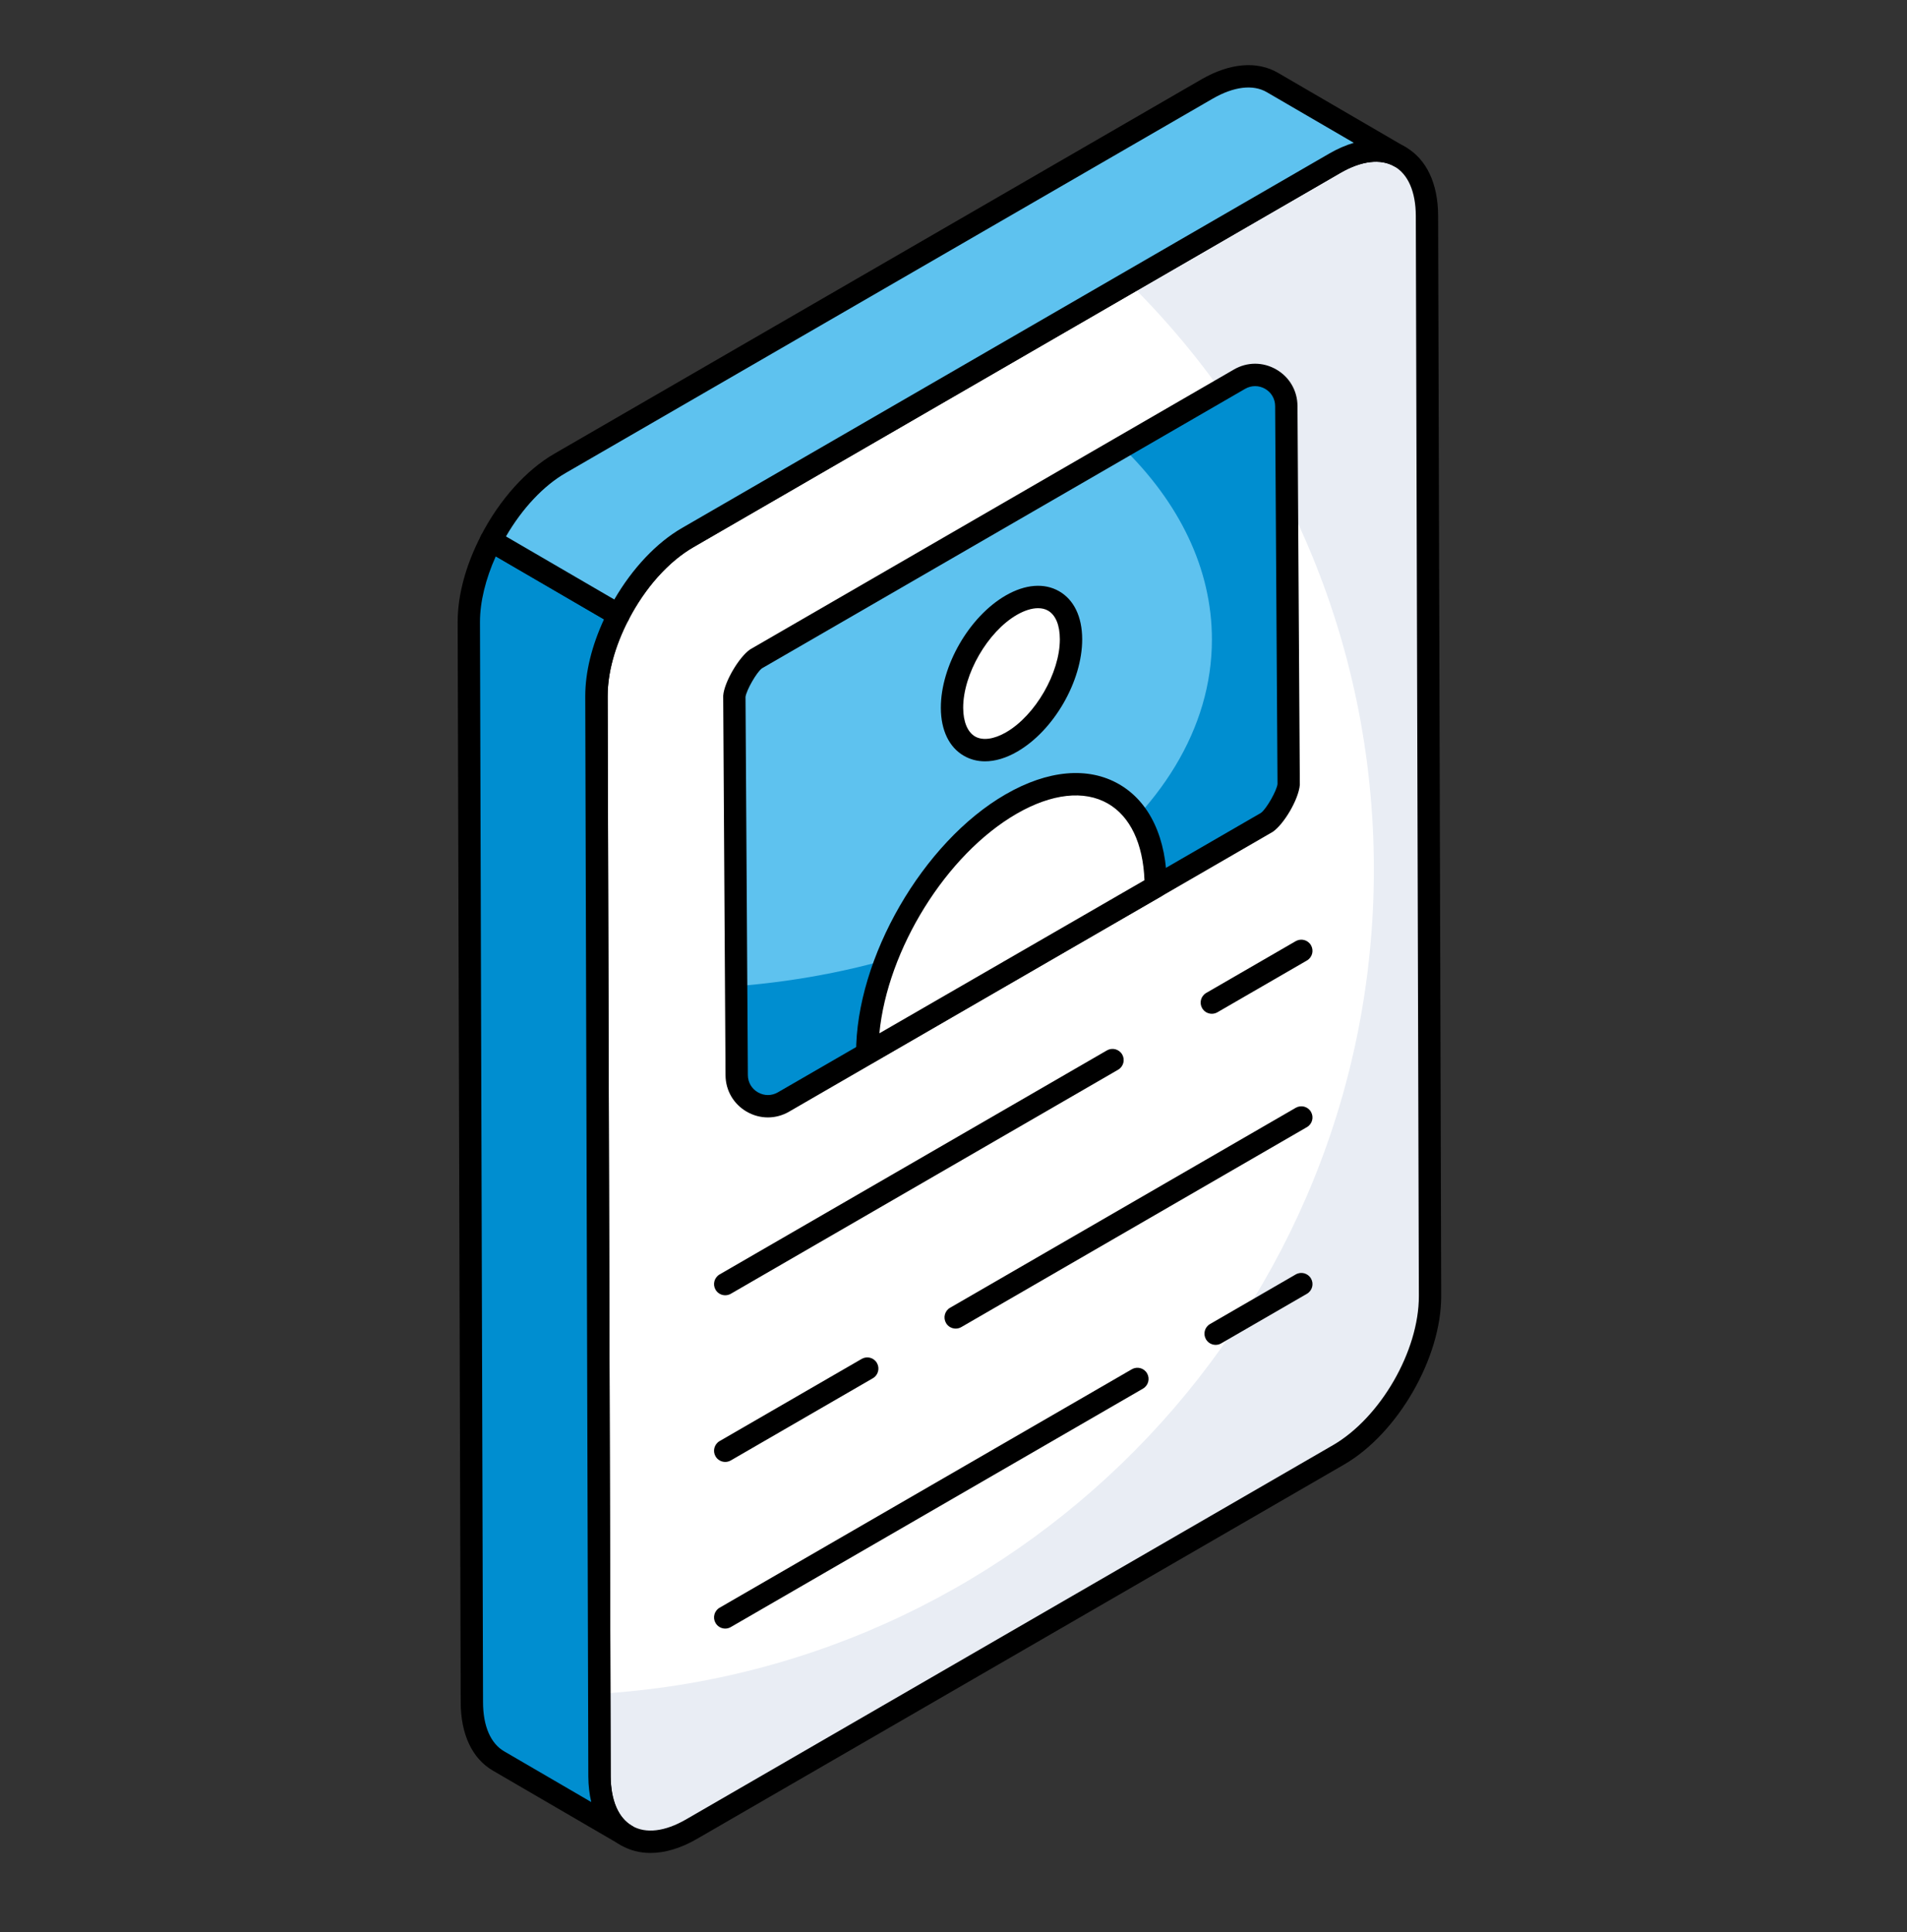 <svg width="77" height="78" viewBox="0 0 77 78" fill="none" xmlns="http://www.w3.org/2000/svg">
<rect x="0" y="0" width="77" height="78" fill="#333333" stroke="none"/>
<path d="M53.898 6.59C55.945 5.405 57.611 6.357 57.618 8.713L57.741 52.314C57.748 54.671 56.093 57.543 54.045 58.727L27.922 73.834C25.881 75.014 24.215 74.064 24.208 71.707L24.085 28.106C24.078 25.749 25.733 22.877 27.774 21.697L53.898 6.59Z" fill="white"/>
<path d="M57.739 52.313C57.751 54.669 56.093 57.544 54.041 58.728L27.927 73.837C25.886 75.01 24.217 74.063 24.206 71.706L24.195 68.369C41.649 67.309 55.473 52.809 55.473 35.095C55.473 25.827 51.684 17.438 45.573 11.405L53.894 6.591C55.947 5.407 57.615 6.354 57.615 8.711L57.739 52.313Z" fill="#E9EDF4"/>
<path d="M26.265 74.795C25.834 74.795 25.433 74.692 25.075 74.486C24.229 74 23.761 73.013 23.758 71.708L23.634 28.107C23.627 25.609 25.382 22.559 27.548 21.307L53.672 6.199C54.809 5.54 55.904 5.447 56.752 5.935C57.598 6.421 58.065 7.407 58.068 8.712L58.192 52.313C58.199 54.81 56.44 57.862 54.271 59.117L28.147 74.225C27.493 74.604 26.852 74.795 26.265 74.795ZM54.123 6.98L28 22.087C26.083 23.196 24.529 25.895 24.536 28.105L24.659 71.705C24.662 72.675 24.969 73.385 25.524 73.704C26.08 74.025 26.851 73.931 27.696 73.444L53.819 58.336C55.739 57.226 57.297 54.525 57.29 52.315L57.167 8.714C57.164 7.745 56.857 7.036 56.303 6.718C55.746 6.397 54.971 6.489 54.123 6.98Z" fill="black"/>
<path d="M18.929 25.105L19.053 68.707C19.053 69.88 19.47 70.703 20.136 71.086L25.288 74.086C24.623 73.702 24.217 72.879 24.206 71.707L24.082 28.104C24.082 27.046 24.427 25.888 24.977 24.822L19.824 21.823C19.274 22.889 18.929 24.047 18.929 25.105Z" fill="#008ED0"/>
<path d="M25.288 74.537C25.211 74.537 25.134 74.517 25.063 74.477C25.058 74.473 25.053 74.47 25.047 74.467L19.909 71.476C19.067 70.991 18.602 70.007 18.602 68.707L18.479 25.106C18.479 24.02 18.805 22.812 19.424 21.615C19.48 21.506 19.58 21.424 19.699 21.389C19.817 21.356 19.945 21.37 20.052 21.433L25.204 24.432C25.412 24.553 25.488 24.815 25.378 25.029C24.833 26.084 24.533 27.176 24.533 28.105L24.657 71.706C24.666 72.668 24.967 73.373 25.504 73.689L25.515 73.696C25.73 73.821 25.803 74.097 25.679 74.312C25.595 74.456 25.444 74.537 25.288 74.537ZM19.38 25.104L19.504 68.706C19.504 69.671 19.809 70.377 20.361 70.695L23.873 72.74C23.799 72.426 23.758 72.082 23.755 71.711L23.631 28.106C23.631 27.136 23.892 26.07 24.388 25L20.018 22.457C19.605 23.375 19.38 24.3 19.38 25.104Z" fill="black"/>
<path d="M51.38 3.332C50.704 2.938 49.779 2.994 48.742 3.592L22.617 18.701C21.492 19.346 20.5 20.514 19.825 21.822L24.977 24.822C25.653 23.514 26.645 22.346 27.769 21.7L53.895 6.591C54.932 5.993 55.856 5.937 56.533 6.331L51.38 3.332Z" fill="#5EC2EF"/>
<path d="M24.977 25.273C24.898 25.273 24.819 25.252 24.75 25.211L19.597 22.212C19.39 22.091 19.313 21.829 19.423 21.615C20.171 20.168 21.253 18.964 22.391 18.31L48.515 3.201C49.662 2.541 50.761 2.449 51.606 2.942L56.754 5.939C56.756 5.94 56.758 5.941 56.76 5.942C56.975 6.067 57.048 6.344 56.922 6.559C56.798 6.774 56.522 6.845 56.306 6.721L56.301 6.719C55.745 6.397 54.97 6.49 54.119 6.982L27.994 22.09C27.001 22.661 26.047 23.732 25.378 25.029C25.321 25.138 25.222 25.22 25.103 25.255C25.062 25.267 25.019 25.273 24.977 25.273ZM20.43 21.653L24.804 24.199C25.535 22.939 26.516 21.899 27.544 21.309L53.668 6.201C54.005 6.006 54.339 5.861 54.663 5.765L51.153 3.722C50.599 3.397 49.821 3.49 48.966 3.982L22.842 19.091C21.946 19.606 21.083 20.527 20.43 21.653Z" fill="black"/>
<path d="M29.652 28.109C29.684 27.709 30.194 26.826 30.545 26.585L50.049 15.306C50.886 14.822 51.933 15.422 51.939 16.388L52.034 31.679C52.002 32.081 51.489 32.966 51.135 33.206L31.637 44.483C30.8 44.966 29.753 44.367 29.747 43.4L29.652 28.109Z" fill="#5EC2EF"/>
<path d="M52.034 31.679C52.001 32.084 51.493 32.964 51.133 33.201L31.637 44.487C30.803 44.961 29.754 44.363 29.743 43.405L29.72 39.808C40.545 38.962 48.934 33.02 48.934 25.815C48.934 22.94 47.603 20.268 45.314 18.047L50.05 15.307C50.884 14.822 51.933 15.419 51.944 16.389L52.034 31.679Z" fill="#008ED0"/>
<path d="M31.006 45.105C30.714 45.105 30.422 45.029 30.155 44.876C29.621 44.57 29.299 44.019 29.295 43.403L29.201 28.112C29.201 28.099 29.201 28.086 29.202 28.073C29.245 27.534 29.834 26.526 30.289 26.213L49.823 14.915C50.356 14.605 50.995 14.604 51.53 14.912C52.064 15.218 52.386 15.769 52.389 16.385L52.484 31.677C52.439 32.257 51.846 33.268 51.388 33.579L31.861 44.873C31.594 45.028 31.3 45.105 31.006 45.105ZM30.102 28.13L30.197 43.397C30.199 43.689 30.351 43.949 30.604 44.093C30.856 44.238 31.157 44.239 31.41 44.092L50.909 32.816C51.133 32.662 51.563 31.896 51.583 31.644L51.487 16.391C51.486 16.1 51.334 15.839 51.081 15.694C50.829 15.55 50.527 15.55 50.274 15.696L30.77 26.975C30.553 27.126 30.137 27.864 30.102 28.13Z" fill="black"/>
<path d="M40.824 32.458C44.039 30.601 46.657 32.087 46.667 35.788L35.018 42.514C35.008 38.812 37.609 34.314 40.824 32.458Z" fill="white"/>
<path d="M35.018 42.964C34.94 42.964 34.863 42.944 34.793 42.904C34.653 42.824 34.568 42.675 34.567 42.514C34.556 38.68 37.262 33.993 40.598 32.067C42.305 31.08 43.935 30.935 45.184 31.654C46.426 32.369 47.113 33.836 47.118 35.786C47.119 35.948 47.033 36.097 46.893 36.178L35.244 42.903C35.174 42.944 35.096 42.964 35.018 42.964ZM41.05 32.847C38.192 34.498 35.834 38.336 35.507 41.71L46.211 35.53C46.154 34.047 45.634 32.954 44.734 32.436C43.775 31.885 42.466 32.031 41.05 32.847Z" fill="black"/>
<path d="M40.834 24.428C42.162 23.661 43.241 24.275 43.245 25.8C43.249 27.324 42.178 29.182 40.849 29.949C39.523 30.715 38.444 30.099 38.44 28.574C38.436 27.049 39.507 25.194 40.834 24.428Z" fill="white"/>
<path d="M39.772 30.731C39.465 30.731 39.178 30.657 38.921 30.509C38.323 30.165 37.992 29.478 37.989 28.575C37.984 26.881 39.135 24.888 40.608 24.037C41.4 23.581 42.166 23.522 42.766 23.866C43.363 24.21 43.694 24.896 43.696 25.799C43.701 27.494 42.55 29.488 41.076 30.339C40.625 30.6 40.181 30.731 39.772 30.731ZM41.915 24.55C41.663 24.55 41.368 24.64 41.06 24.818C39.88 25.499 38.887 27.218 38.891 28.573C38.893 29.133 39.068 29.553 39.371 29.728C39.678 29.904 40.134 29.842 40.624 29.559C41.805 28.877 42.798 27.157 42.794 25.801C42.793 25.234 42.623 24.824 42.316 24.648C42.202 24.582 42.066 24.55 41.915 24.55Z" fill="black"/>
<path d="M29.283 52.284C29.127 52.284 28.976 52.204 28.892 52.059C28.767 51.843 28.841 51.568 29.056 51.443L44.694 42.4C44.911 42.275 45.186 42.349 45.311 42.564C45.436 42.78 45.362 43.056 45.146 43.18L29.508 52.224C29.437 52.265 29.359 52.284 29.283 52.284Z" fill="black"/>
<path d="M48.931 40.921C48.775 40.921 48.623 40.841 48.54 40.696C48.415 40.48 48.489 40.205 48.705 40.08L52.318 37.99C52.536 37.866 52.81 37.94 52.934 38.155C53.059 38.371 52.986 38.647 52.77 38.771L49.156 40.861C49.085 40.902 49.007 40.921 48.931 40.921Z" fill="black"/>
<path d="M29.283 59.011C29.127 59.011 28.976 58.931 28.892 58.786C28.767 58.571 28.841 58.295 29.056 58.17L34.792 54.853C35.009 54.728 35.284 54.801 35.408 55.017C35.533 55.233 35.459 55.509 35.244 55.633L29.508 58.951C29.437 58.992 29.359 59.011 29.283 59.011Z" fill="black"/>
<path d="M38.588 53.629C38.433 53.629 38.281 53.549 38.198 53.404C38.073 53.188 38.146 52.912 38.362 52.788L52.318 44.717C52.536 44.592 52.81 44.665 52.934 44.881C53.059 45.097 52.986 45.373 52.77 45.497L38.814 53.569C38.743 53.61 38.665 53.629 38.588 53.629Z" fill="black"/>
<path d="M29.283 65.738C29.127 65.738 28.976 65.657 28.892 65.512C28.767 65.297 28.841 65.021 29.056 64.896L45.7 55.271C45.917 55.146 46.192 55.22 46.316 55.435C46.441 55.651 46.367 55.927 46.151 56.052L29.508 65.677C29.437 65.718 29.359 65.738 29.283 65.738Z" fill="black"/>
<path d="M49.084 54.286C48.929 54.286 48.777 54.205 48.694 54.061C48.569 53.845 48.642 53.569 48.858 53.445L52.319 51.443C52.536 51.318 52.811 51.393 52.935 51.608C53.06 51.824 52.986 52.099 52.77 52.224L49.31 54.225C49.239 54.267 49.161 54.286 49.084 54.286Z" fill="black"/>
</svg>
